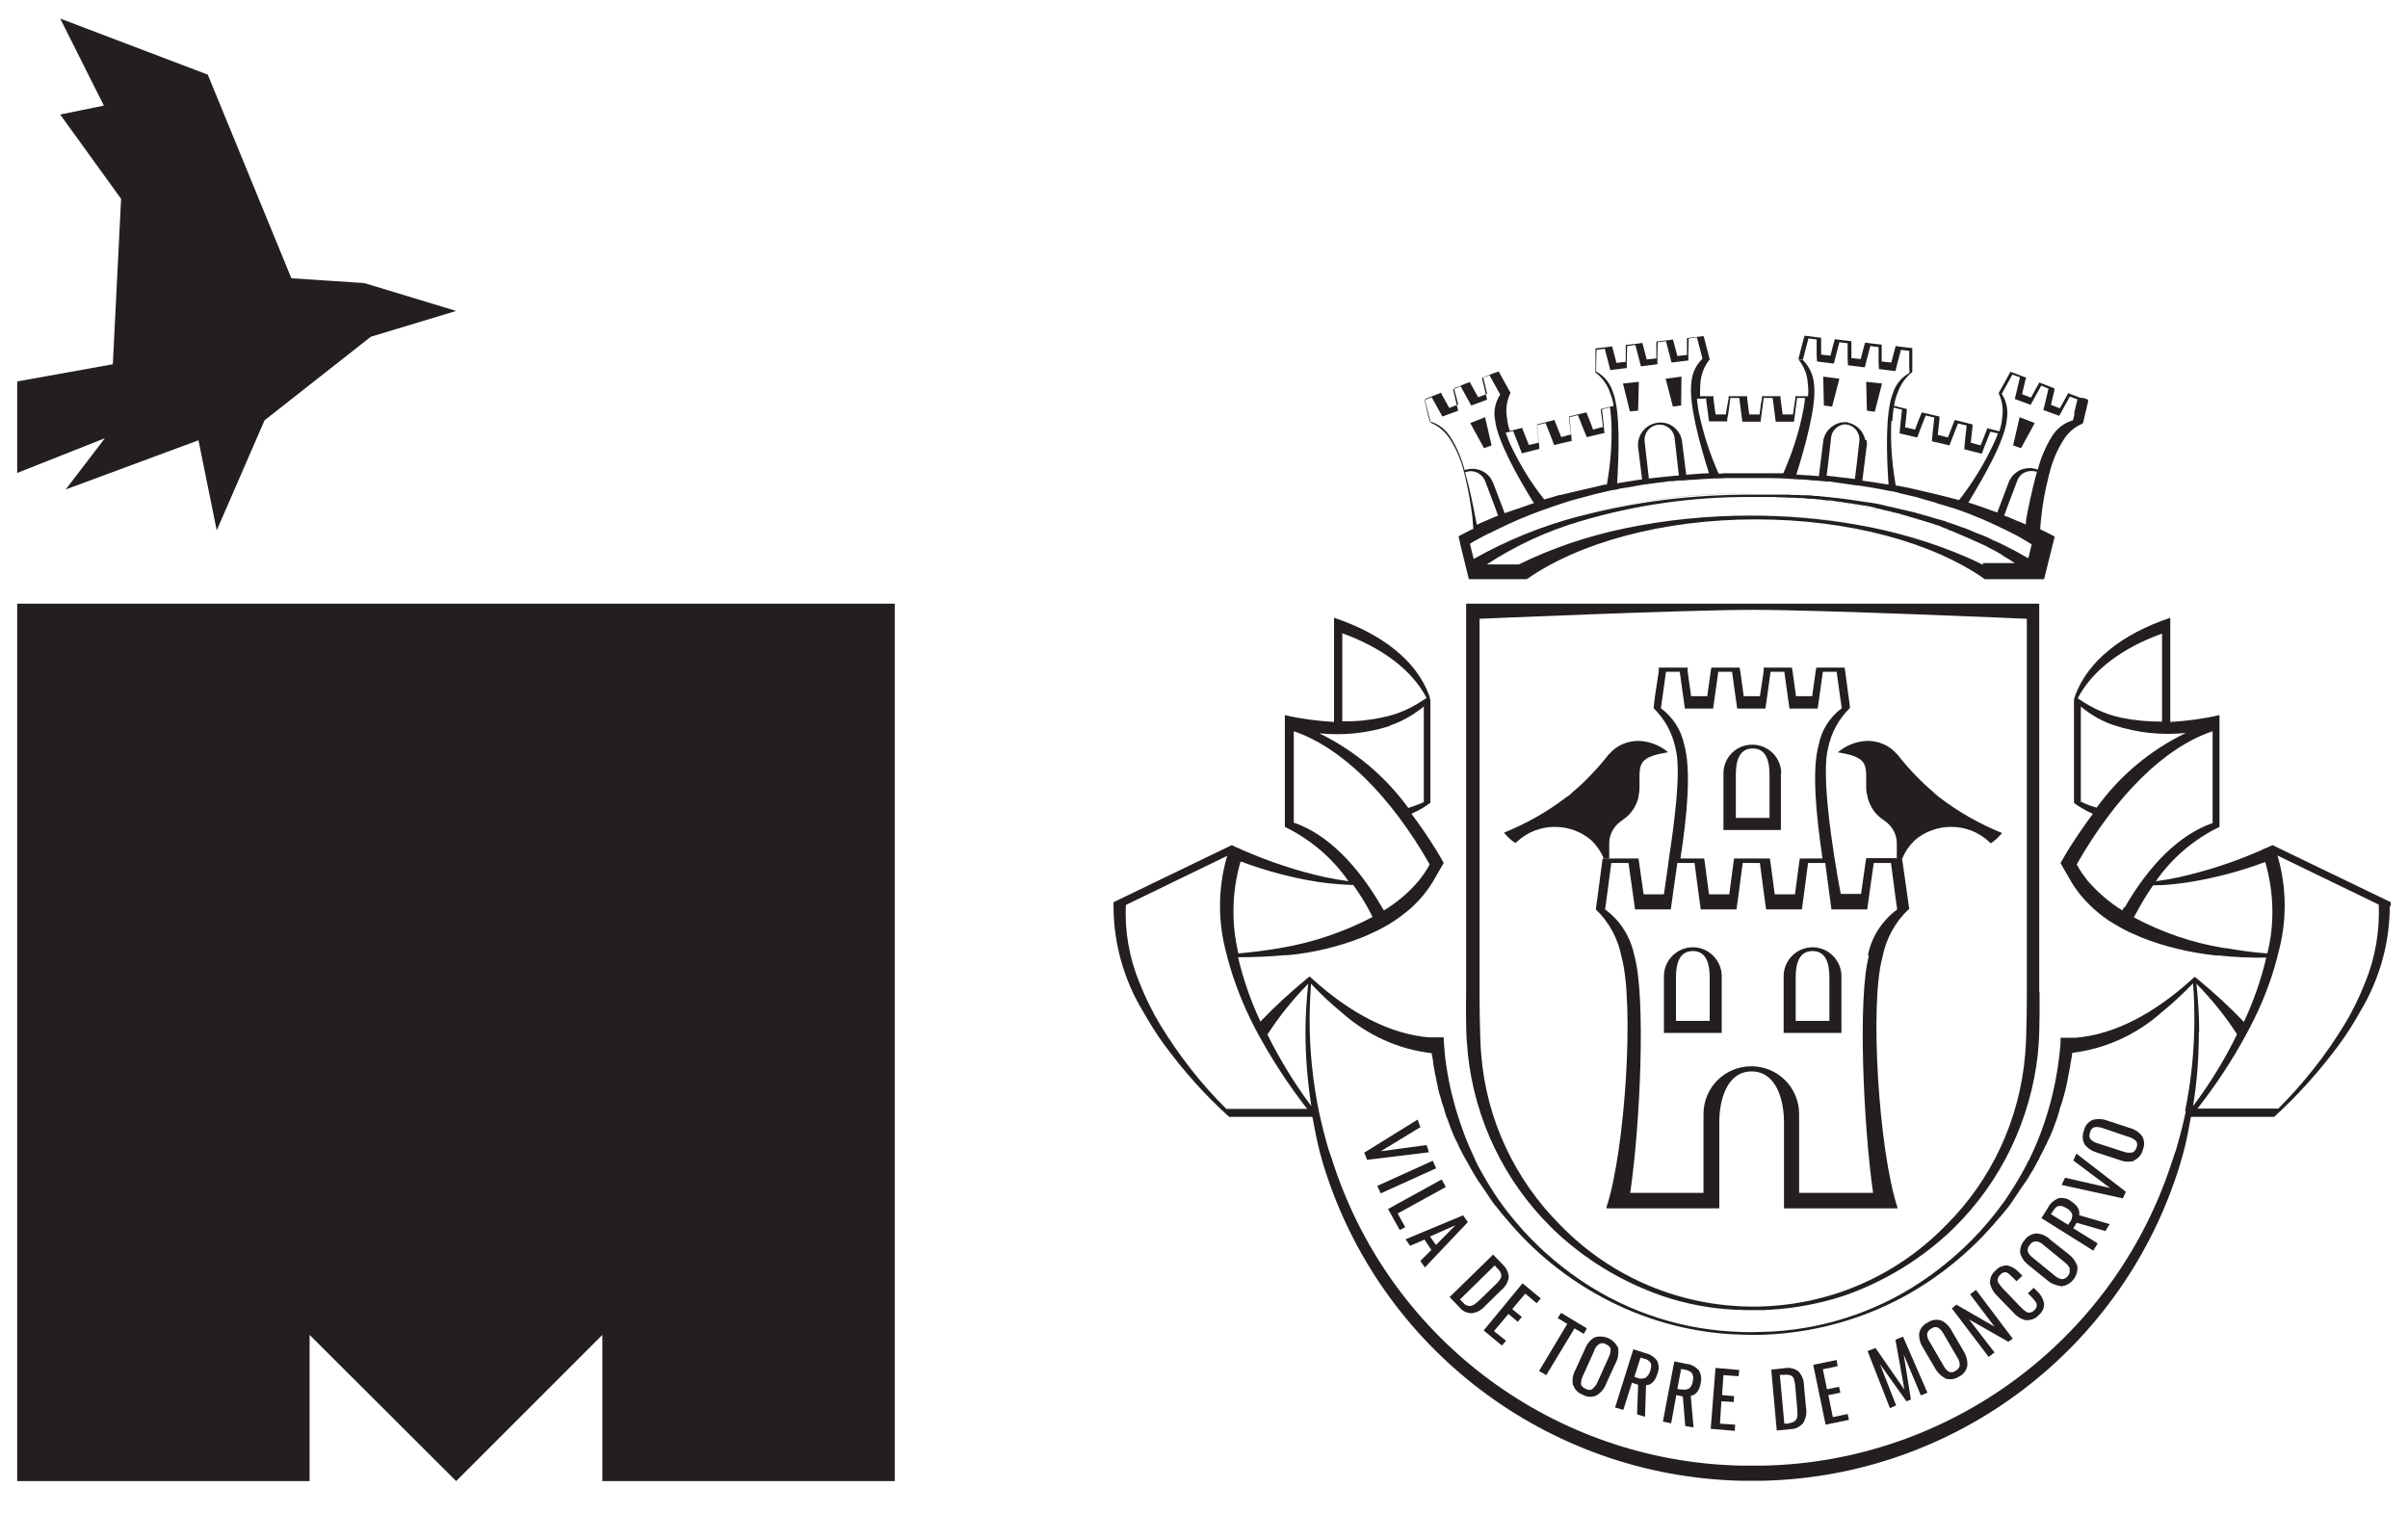 <svg width="70" height="44" viewBox="0 0 70 44" fill="none" xmlns="http://www.w3.org/2000/svg">
<g clip-path="url(#clip0_125_11667)">
<path d="M0.5 17.55V43.06H9V38.81L13.26 43.06L17.51 38.81V43.06H26.01V17.55H0.5Z" fill="#231F20"/>
<path d="M1.75 0.54L6.04 2.17L8.47 8.09L10.59 8.23L13.26 9.04L10.78 9.79L7.69 12.22L6.3 15.42L5.77 12.8L1.91 14.23L3.05 12.74L0.5 13.75V11.09L3.28 10.59L3.52 5.78L1.75 3.33L3.02 3.07L1.75 0.54Z" fill="#231F20"/>
<path d="M41.21 32.55L41.29 32.77L40.14 33.47L41.47 33.29L41.54 33.5L39.74 33.72L39.66 33.51L41.21 32.55Z" fill="#231F20"/>
<path d="M41.65 33.747L40.038 34.477L40.137 34.696L41.749 33.965L41.65 33.747Z" fill="#231F20"/>
<path d="M41.91 34.29L42.03 34.51L40.63 35.28L40.85 35.68L40.69 35.76L40.35 35.15L41.91 34.29Z" fill="#231F20"/>
<path d="M42.53 35.33L42.67 35.53L41.42 36.85L41.29 36.66L41.61 36.34L41.41 36.04L40.99 36.22L40.86 36.03L42.54 35.33H42.53ZM41.74 36.2L42.31 35.62L41.57 35.95L41.74 36.19V36.2Z" fill="#231F20"/>
<path d="M43.4 36.47L43.67 36.75C43.78 36.85 43.85 36.98 43.86 37.13C43.84 37.28 43.76 37.41 43.65 37.5L43.18 37.96C43.08 38.08 42.94 38.16 42.79 38.18C42.64 38.18 42.51 38.12 42.42 38L42.14 37.71L43.41 36.47H43.4ZM42.53 37.87C42.57 37.92 42.63 37.96 42.7 37.97C42.75 37.97 42.81 37.96 42.85 37.93C42.92 37.88 42.99 37.82 43.05 37.76L43.46 37.36C43.52 37.31 43.57 37.25 43.61 37.19C43.64 37.15 43.65 37.1 43.64 37.05C43.62 36.99 43.59 36.93 43.54 36.89L43.45 36.79L42.44 37.78L42.54 37.88L42.53 37.87Z" fill="#231F20"/>
<path d="M44.26 37.31L44.79 37.75L44.67 37.89L44.34 37.61L43.96 38.06L44.24 38.29L44.12 38.43L43.85 38.2L43.43 38.7L43.78 38.98L43.66 39.12L43.13 38.68L44.26 37.31Z" fill="#231F20"/>
<path d="M45.56 38.49L45.28 38.32L45.38 38.17L46.13 38.62L46.04 38.78L45.77 38.62L44.95 39.98L44.74 39.86L45.56 38.49Z" fill="#231F20"/>
<path d="M45.72 40.26C45.7 40.11 45.72 39.96 45.8 39.82L46.08 39.21C46.13 39.07 46.23 38.95 46.36 38.88C46.63 38.8 46.92 38.93 47.04 39.19C47.06 39.34 47.04 39.49 46.97 39.62L46.69 40.23C46.64 40.37 46.54 40.49 46.41 40.57C46.28 40.63 46.13 40.62 46.01 40.55C45.88 40.5 45.77 40.4 45.73 40.26M46.29 40.38C46.35 40.33 46.41 40.26 46.44 40.18L46.76 39.47C46.8 39.4 46.82 39.31 46.82 39.23C46.82 39.17 46.77 39.12 46.68 39.08C46.62 39.04 46.54 39.04 46.48 39.08C46.41 39.13 46.36 39.2 46.34 39.28L46.02 39.99C45.98 40.06 45.96 40.15 45.96 40.23C45.96 40.29 46.01 40.34 46.1 40.38C46.16 40.42 46.24 40.42 46.3 40.38" fill="#231F20"/>
<path d="M47.49 39.23L47.83 39.34C47.97 39.37 48.09 39.45 48.17 39.56C48.23 39.68 48.23 39.82 48.18 39.94C48.11 40.16 48 40.27 47.85 40.27L47.82 41.19L47.59 41.12L47.62 40.26L47.44 40.2L47.19 40.99L46.95 40.92L47.48 39.23H47.49ZM47.59 40.06C47.67 40.09 47.75 40.09 47.83 40.06C47.9 40.01 47.95 39.94 47.97 39.86C47.99 39.81 48 39.75 48 39.69C48 39.65 47.98 39.61 47.95 39.58C47.9 39.54 47.85 39.51 47.79 39.5L47.69 39.47L47.51 40.03L47.6 40.06H47.59Z" fill="#231F20"/>
<path d="M48.66 39.58L49.01 39.65C49.15 39.66 49.28 39.73 49.38 39.83C49.45 39.94 49.47 40.08 49.44 40.21C49.4 40.43 49.3 40.56 49.15 40.58L49.23 41.5L48.99 41.46L48.92 40.6L48.73 40.56L48.58 41.38L48.34 41.33L48.67 39.59L48.66 39.58ZM48.86 40.39C48.94 40.41 49.02 40.41 49.1 40.37C49.16 40.32 49.2 40.24 49.21 40.16C49.22 40.1 49.23 40.04 49.21 39.99C49.21 39.95 49.18 39.91 49.14 39.88C49.09 39.85 49.03 39.83 48.98 39.82L48.87 39.8L48.76 40.38L48.85 40.4L48.86 40.39Z" fill="#231F20"/>
<path d="M49.87 39.77L50.56 39.83L50.54 40.01L50.1 39.98L50.06 40.56L50.41 40.59L50.4 40.76L50.04 40.74L50 41.39L50.44 41.42L50.43 41.6L49.73 41.54L49.87 39.77Z" fill="#231F20"/>
<path d="M51.48 39.82L51.86 39.78C52.01 39.75 52.16 39.78 52.28 39.87C52.38 39.98 52.44 40.12 52.44 40.27L52.5 40.92C52.53 41.07 52.5 41.23 52.42 41.37C52.33 41.48 52.19 41.55 52.05 41.55L51.65 41.59L51.49 39.82H51.48ZM52.01 41.37C52.08 41.37 52.14 41.35 52.19 41.3C52.23 41.26 52.25 41.21 52.25 41.16C52.25 41.07 52.25 40.98 52.24 40.9L52.19 40.33C52.19 40.25 52.17 40.18 52.15 40.1C52.14 40.05 52.1 40.01 52.06 39.99C52 39.97 51.94 39.96 51.87 39.97H51.74L51.87 41.39H52.01V41.37Z" fill="#231F20"/>
<path d="M52.71 39.68L53.39 39.54L53.42 39.72L52.99 39.81L53.11 40.39L53.46 40.32L53.5 40.49L53.15 40.56L53.28 41.2L53.71 41.11L53.75 41.28L53.07 41.42L52.71 39.68Z" fill="#231F20"/>
<path d="M54.29 39.28L54.52 39.19L55.36 40.4L55.1 38.95L55.32 38.86L56.03 40.49L55.84 40.57L55.34 39.38L55.55 40.69L55.42 40.74L54.65 39.66L55.12 40.86L54.94 40.94L54.29 39.28Z" fill="#231F20"/>
<path d="M56.55 40.07C56.41 40 56.31 39.89 56.24 39.76L55.9 39.18C55.82 39.06 55.78 38.91 55.79 38.76C55.82 38.62 55.91 38.51 56.04 38.45C56.15 38.37 56.3 38.35 56.43 38.39C56.56 38.45 56.67 38.56 56.74 38.7L57.08 39.28C57.16 39.41 57.2 39.56 57.19 39.71C57.16 39.85 57.07 39.97 56.95 40.02C56.83 40.1 56.69 40.12 56.55 40.08M56.97 39.69C56.97 39.61 56.94 39.52 56.89 39.45L56.5 38.78C56.46 38.71 56.41 38.64 56.34 38.6C56.27 38.57 56.2 38.58 56.14 38.63C56.07 38.66 56.03 38.72 56.02 38.79C56.02 38.87 56.05 38.95 56.1 39.02L56.49 39.69C56.53 39.77 56.58 39.83 56.65 39.88C56.72 39.91 56.8 39.9 56.85 39.85C56.92 39.82 56.96 39.76 56.97 39.69Z" fill="#231F20"/>
<path d="M56.74 38.04L56.87 37.93L57.98 38.57L57.27 37.63L57.44 37.5L58.51 38.92L58.38 39.01L57.24 38.36L57.98 39.32L57.81 39.45L56.74 38.04Z" fill="#231F20"/>
<path d="M58.9 38.39C58.75 38.35 58.62 38.27 58.52 38.15L58.08 37.7C57.97 37.6 57.88 37.46 57.85 37.31C57.84 37.17 57.9 37.03 58.01 36.94C58.09 36.84 58.22 36.79 58.35 36.79C58.48 36.82 58.6 36.89 58.69 36.99L58.79 37.09L58.62 37.25L58.53 37.16C58.53 37.16 58.44 37.07 58.39 37.03C58.36 37 58.32 36.99 58.28 36.99C58.23 36.99 58.18 37.02 58.15 37.06C58.11 37.09 58.08 37.14 58.07 37.19C58.07 37.24 58.07 37.28 58.11 37.32C58.15 37.38 58.19 37.43 58.24 37.48L58.73 37.99C58.78 38.04 58.83 38.09 58.89 38.13C58.93 38.16 58.97 38.17 59.02 38.16C59.07 38.15 59.11 38.12 59.14 38.09C59.18 38.06 59.2 38.01 59.21 37.96C59.21 37.92 59.2 37.87 59.17 37.84C59.13 37.79 59.09 37.74 59.04 37.69L58.95 37.6L59.12 37.44L59.21 37.53C59.32 37.63 59.39 37.75 59.42 37.89C59.43 38.02 59.37 38.15 59.27 38.23C59.18 38.34 59.04 38.39 58.89 38.38" fill="#231F20"/>
<path d="M59.9 37.39C59.75 37.37 59.61 37.31 59.5 37.21L58.98 36.79C58.86 36.7 58.77 36.58 58.73 36.44C58.71 36.3 58.76 36.16 58.85 36.06C58.93 35.94 59.06 35.87 59.2 35.86C59.35 35.87 59.49 35.93 59.6 36.04L60.13 36.46C60.25 36.55 60.34 36.67 60.39 36.82C60.41 37.11 60.21 37.36 59.92 37.4M60.17 36.88C60.13 36.8 60.08 36.74 60.01 36.69L59.41 36.2C59.35 36.14 59.27 36.1 59.19 36.09C59.12 36.09 59.05 36.12 59.01 36.19C58.96 36.24 58.93 36.31 58.95 36.39C58.98 36.47 59.04 36.53 59.11 36.58L59.71 37.07C59.77 37.13 59.85 37.17 59.93 37.19C60 37.19 60.07 37.16 60.11 37.1C60.16 37.05 60.18 36.97 60.16 36.9" fill="#231F20"/>
<path d="M59.34 35.42L59.53 35.12C59.59 34.99 59.7 34.9 59.83 34.84C59.96 34.81 60.1 34.84 60.2 34.92C60.39 35.04 60.47 35.18 60.44 35.33L61.33 35.59L61.2 35.79L60.37 35.55L60.27 35.71L60.98 36.15L60.85 36.36L59.35 35.42H59.34ZM60.17 35.54C60.22 35.48 60.24 35.39 60.24 35.31C60.21 35.23 60.16 35.17 60.08 35.13C60.03 35.1 59.98 35.07 59.92 35.06C59.88 35.06 59.83 35.06 59.8 35.08C59.75 35.11 59.71 35.16 59.68 35.21L59.62 35.3L60.12 35.61L60.17 35.53V35.54Z" fill="#231F20"/>
<path d="M59.93 34.45L60.03 34.24L61.34 34.54L60.27 33.74L60.36 33.54L61.8 34.65L61.71 34.84L59.93 34.45Z" fill="#231F20"/>
<path d="M62.04 33.75C61.89 33.79 61.74 33.78 61.6 33.72L60.96 33.51C60.82 33.47 60.69 33.39 60.6 33.27C60.53 33.15 60.53 33 60.58 32.87C60.61 32.73 60.7 32.62 60.83 32.56C60.97 32.52 61.13 32.53 61.26 32.58L61.9 32.79C62.05 32.83 62.18 32.91 62.27 33.03C62.34 33.15 62.35 33.3 62.29 33.43C62.26 33.57 62.16 33.68 62.03 33.74M62.09 33.17C62.03 33.11 61.95 33.07 61.87 33.05L61.13 32.8C61.05 32.77 60.97 32.76 60.89 32.77C60.82 32.79 60.77 32.85 60.76 32.92C60.73 32.99 60.73 33.06 60.77 33.12C60.83 33.18 60.9 33.22 60.98 33.24L61.72 33.48C61.8 33.51 61.88 33.52 61.97 33.51C62.03 33.5 62.08 33.45 62.11 33.36C62.14 33.29 62.13 33.22 62.09 33.16" fill="#231F20"/>
<path d="M51.78 22.49C51.78 22.03 51.41 21.65 50.94 21.65C50.47 21.65 50.1 22.02 50.1 22.49V24.13H51.77V22.49H51.78ZM51.43 23.78H50.46V22.53C50.46 22.16 50.54 21.76 50.95 21.76C51.36 21.76 51.44 22.16 51.44 22.53V23.78H51.43Z" fill="#231F20"/>
<path d="M55.5 26.43L55.47 26.21L55.44 25.99L55.31 25.08L55.29 24.95H54.25L54.23 25.08L54.1 25.99H53.51C53.51 25.99 52.88 22.77 53.14 21.76C53.23 21.31 53.45 20.9 53.78 20.58L53.76 20.41L53.74 20.27L53.64 19.52L53.62 19.41H52.8L52.78 19.52L52.68 20.24H52.21L52.11 19.52L52.09 19.41H51.27V19.52L51.16 20.24H50.69L50.59 19.52L50.57 19.41H49.75L49.73 19.52L49.63 20.24H49.16L49.06 19.52V19.41H48.22V19.52L48.11 20.24L48.09 20.41L48.07 20.59C48.4 20.91 48.62 21.32 48.71 21.77C48.88 22.43 48.66 24.03 48.5 25.06V25.09L48.37 26H47.78L47.65 25.09L47.63 24.96H46.59L46.57 25.09L46.45 26L46.39 26.44C46.78 26.81 47.04 27.3 47.14 27.83C47.51 29.17 47.25 33.42 46.7 35.1C46.7 35.1 46.7 35.12 46.7 35.13H49.85H49.98V32.62C49.98 32 50.19 31.15 50.92 31.15C51.65 31.15 51.86 32.01 51.86 32.62V35.13H52.01H54.7H55.16V35.11C54.61 33.43 54.35 29.18 54.72 27.84C54.82 27.31 55.08 26.82 55.47 26.45M48.28 20.6L48.33 20.25L48.43 19.53H48.83L48.93 20.25L48.98 20.6H49.8L49.85 20.25L49.95 19.53H50.35L50.45 20.25L50.5 20.6H51.32L51.37 20.25L51.47 19.53H51.87L51.97 20.25L52.02 20.6H52.84L52.89 20.25L52.99 19.53H53.39L53.49 20.25L53.54 20.59C53.19 20.85 52.95 21.23 52.87 21.65C52.66 22.39 52.8 23.74 52.98 24.96H52.32L52.3 25.09L52.18 26H51.59L51.47 25.09L51.45 24.96H50.41L50.39 25.09L50.27 26H49.68L49.56 25.09L49.54 24.96H48.85C49.04 23.74 49.17 22.39 48.96 21.65C48.87 21.22 48.63 20.85 48.28 20.59M54.33 27.78C54 28.98 54.17 32.73 54.45 34.68H52.3V32.39C52.3 31.62 51.68 31 50.91 31C50.14 31 49.52 31.62 49.52 32.39V34.68H47.39C47.68 32.72 47.85 28.98 47.51 27.78C47.4 27.24 47.1 26.76 46.66 26.44L46.72 26L46.84 25.09H47.34L47.47 26L47.53 26.44H48.28H48.57L48.63 26L48.76 25.09H49.26L49.38 26L49.44 26.44H50.48L50.54 26L50.66 25.09H51.16L51.28 26L51.34 26.44H52.38L52.44 26L52.56 25.09H53.06L53.18 26L53.24 26.44H54.28L54.34 26L54.47 25.09H54.97L55.09 26L55.15 26.44C54.71 26.77 54.4 27.24 54.3 27.78" fill="#231F20"/>
<path d="M48.48 21.86C48.24 21.66 47.94 21.55 47.63 21.54C47.36 21.54 47.1 21.63 46.89 21.81C46.84 21.86 46.79 21.91 46.74 21.96C46.74 21.96 46.73 21.98 46.72 21.99C46.53 22.23 46.32 22.46 46.1 22.68C45.99 22.79 45.87 22.9 45.75 23C45.68 23.07 45.61 23.13 45.53 23.18C44.98 23.6 44.38 23.94 43.74 24.2H43.73V24.22C43.82 24.33 43.93 24.43 44.05 24.51C44.07 24.49 44.08 24.48 44.1 24.47C44.4 24.19 44.79 24.04 45.2 24.04C45.59 24.04 45.98 24.18 46.27 24.44C46.42 24.59 46.54 24.76 46.62 24.96H46.78V24.52C46.78 24.27 46.9 24.04 47.1 23.89C47.1 23.89 47.24 23.79 47.25 23.78C47.44 23.63 47.57 23.42 47.63 23.18V23.15C47.65 23.07 47.66 22.98 47.66 22.89C47.66 22.84 47.66 22.79 47.66 22.75C47.66 22.73 47.66 22.71 47.66 22.69C47.66 22.69 47.66 22.68 47.66 22.67C47.66 22.65 47.66 22.63 47.66 22.62V22.55C47.66 22.55 47.66 22.51 47.66 22.5C47.68 22.15 47.76 21.99 48.49 21.87L48.48 21.86Z" fill="#231F20"/>
<path d="M53.44 21.86C53.68 21.66 53.98 21.55 54.29 21.54C54.56 21.54 54.82 21.63 55.03 21.81C55.08 21.86 55.13 21.91 55.18 21.96C55.18 21.96 55.19 21.98 55.2 21.99C55.39 22.23 55.6 22.46 55.82 22.68C55.93 22.79 56.05 22.9 56.17 23C56.24 23.07 56.31 23.13 56.39 23.19C56.94 23.61 57.54 23.95 58.18 24.21H58.19V24.23C58.1 24.34 57.99 24.44 57.87 24.52C57.85 24.5 57.84 24.49 57.82 24.47C57.52 24.19 57.13 24.04 56.72 24.04C56.33 24.04 55.94 24.18 55.65 24.44C55.5 24.59 55.38 24.76 55.3 24.96H55.14V24.52C55.14 24.27 55.02 24.04 54.82 23.89C54.82 23.89 54.68 23.79 54.67 23.78C54.48 23.63 54.35 23.42 54.29 23.18V23.15C54.26 23.07 54.25 22.98 54.25 22.89C54.25 22.84 54.25 22.79 54.25 22.75C54.25 22.73 54.25 22.71 54.25 22.69C54.25 22.69 54.25 22.68 54.25 22.67C54.25 22.65 54.25 22.63 54.25 22.62V22.55C54.25 22.55 54.25 22.51 54.25 22.5C54.23 22.15 54.15 21.99 53.42 21.87L53.44 21.86Z" fill="#231F20"/>
<path d="M50.05 28.38C50.05 27.92 49.67 27.54 49.21 27.54C48.75 27.54 48.37 27.92 48.37 28.38V30.03H50.05V28.38ZM49.7 29.68H48.72V28.42C48.72 28.05 48.8 27.65 49.21 27.65C49.62 27.65 49.7 28.05 49.7 28.42V29.68Z" fill="#231F20"/>
<path d="M53.53 28.38C53.53 27.92 53.15 27.54 52.69 27.54C52.23 27.54 51.85 27.92 51.85 28.38V30.03H53.53V28.38ZM53.18 29.68H52.2V28.42C52.2 28.05 52.28 27.65 52.69 27.65C53.1 27.65 53.18 28.05 53.18 28.42V29.68Z" fill="#231F20"/>
<path d="M42.29 15.59L42.34 15.81L42.29 15.59Z" fill="#231F20"/>
<path d="M42.39 16.02L42.34 15.81L42.39 16.02Z" fill="#231F20"/>
<path d="M59.28 28.85V17.55H42.62V28.85C42.62 28.85 42.6 29.98 42.65 30.39C42.65 30.39 42.67 30.6 42.67 30.64C42.87 32.55 43.73 34.34 45.1 35.69L45.16 35.75C46.06 36.61 47.13 37.26 48.3 37.67C49 37.91 49.74 38.05 50.48 38.08H50.5C50.57 38.08 50.64 38.08 50.72 38.09C50.79 38.09 50.86 38.09 50.94 38.09H50.97C51.04 38.09 51.11 38.09 51.19 38.09C51.26 38.09 51.33 38.09 51.41 38.08H51.43C52.17 38.04 52.91 37.9 53.61 37.67C54.78 37.26 55.85 36.61 56.75 35.75L56.81 35.69C58.18 34.34 59.03 32.55 59.24 30.64C59.24 30.6 59.26 30.39 59.26 30.39C59.3 29.98 59.29 28.85 59.29 28.85M58.87 30.67C58.71 32.54 57.9 34.3 56.57 35.62C53.56 38.72 48.6 38.78 45.51 35.77C45.46 35.72 45.41 35.67 45.36 35.62C44.03 34.29 43.21 32.54 43.06 30.67C43.01 30.14 43.01 28.92 43.01 28.85V17.99C43.01 17.99 48.98 17.73 50.97 17.73C52.96 17.73 58.92 17.99 58.92 17.99V27.62V28.85C58.92 28.92 58.92 30.14 58.87 30.67Z" fill="#231F20"/>
<path d="M45.78 37.09C45.78 37.09 45.74 37.06 45.71 37.04C45.73 37.06 45.75 37.07 45.78 37.09Z" fill="#231F20"/>
<path d="M69.5 26.34C69.5 26.34 69.5 26.31 69.5 26.29C69.5 26.27 69.5 26.24 69.5 26.23L66.06 24.57C66 24.6 65.95 24.62 65.89 24.65C65.89 24.65 65.87 24.65 65.86 24.66C65.81 24.68 65.76 24.7 65.71 24.73C64.95 25.06 64.16 25.32 63.36 25.5C63.13 25.55 62.9 25.59 62.67 25.62C63.14 24.94 63.78 24.4 64.52 24.04V20.79C64.05 20.9 63.57 20.96 63.09 20.99V17.96C61.69 18.43 60.7 19.21 60.32 20.23C60.32 20.24 60.32 20.26 60.31 20.27C60.31 20.29 60.29 20.32 60.29 20.34V23.34C60.36 23.4 60.44 23.45 60.51 23.49C60.61 23.55 60.72 23.61 60.84 23.66C60.6 23.98 60.37 24.32 60.14 24.68C60.06 24.81 59.98 24.95 59.9 25.09C59.9 25.09 59.91 25.12 59.92 25.13C59.96 25.2 60.04 25.34 60.15 25.53C60.32 25.84 60.54 26.12 60.81 26.37C60.81 26.37 60.83 26.39 60.85 26.41C61.05 26.59 61.26 26.75 61.49 26.88C61.6 26.94 61.71 27.01 61.82 27.06C61.9 27.1 61.98 27.14 62.06 27.17C62.12 27.2 62.18 27.22 62.24 27.25C62.94 27.53 63.68 27.7 64.43 27.78C64.46 27.78 64.49 27.78 64.51 27.78C64.97 27.83 65.42 27.85 65.88 27.84C65.73 28.48 65.51 29.11 65.23 29.71C64.81 29.27 64.36 28.86 63.89 28.47C63.86 28.45 63.83 28.42 63.8 28.4C63.77 28.42 63.75 28.45 63.72 28.47C62.62 29.47 61.46 30.08 60.34 30.17C60.32 30.17 60.3 30.17 60.28 30.17C60.22 30.17 60.16 30.17 60.1 30.17C60.09 30.17 60.08 30.17 60.06 30.17C60.01 30.17 59.95 30.17 59.9 30.17V30.28C59.9 30.4 59.88 30.51 59.87 30.63V30.65C59.75 31.71 59.46 32.75 58.99 33.71C58.99 33.72 58.99 33.73 58.97 33.74C58.95 33.79 58.92 33.83 58.9 33.88C58.76 34.15 58.6 34.42 58.43 34.68C58.36 34.79 58.26 34.94 58.18 35.04C58.11 35.14 58.03 35.24 57.95 35.34C57.45 35.97 56.86 36.53 56.21 37.01C56.2 37.02 56.18 37.03 56.17 37.04C56.15 37.06 56.13 37.07 56.1 37.09C54.77 38.05 53.19 38.61 51.55 38.71C51.25 38.72 51.09 38.73 50.94 38.73H50.92C50.77 38.73 50.62 38.73 50.31 38.71C48.67 38.61 47.1 38.05 45.76 37.09C45.74 37.07 45.72 37.06 45.69 37.04C45.68 37.04 45.66 37.02 45.65 37.01C45 36.53 44.41 35.97 43.91 35.34C43.83 35.24 43.75 35.14 43.68 35.04C43.6 34.94 43.5 34.79 43.43 34.68C43.26 34.42 43.11 34.16 42.96 33.88C42.94 33.83 42.91 33.79 42.89 33.74C42.89 33.74 42.89 33.72 42.88 33.71C42.42 32.75 42.12 31.71 42 30.65V30.62C41.99 30.51 41.98 30.39 41.97 30.27V30.17V30.16C41.92 30.16 41.86 30.16 41.81 30.16C41.8 30.16 41.78 30.16 41.77 30.16C41.71 30.16 41.65 30.16 41.59 30.16C41.57 30.16 41.55 30.16 41.53 30.16C40.41 30.06 39.25 29.46 38.15 28.46C38.12 28.44 38.1 28.41 38.07 28.39C38.04 28.41 38.01 28.44 37.98 28.46C37.51 28.85 37.06 29.26 36.64 29.7C36.36 29.1 36.14 28.47 35.99 27.83C36.45 27.83 36.91 27.81 37.36 27.77C37.39 27.77 37.42 27.77 37.44 27.77C38.19 27.7 38.93 27.52 39.63 27.24C39.69 27.22 39.75 27.19 39.81 27.16C39.89 27.12 39.97 27.09 40.05 27.05C40.16 26.99 40.28 26.93 40.38 26.87C40.61 26.73 40.82 26.57 41.02 26.4C41.03 26.39 41.05 26.38 41.06 26.36C41.32 26.12 41.54 25.84 41.72 25.52C41.83 25.33 41.91 25.18 41.95 25.12C41.95 25.11 41.96 25.1 41.97 25.09C41.89 24.95 41.81 24.81 41.73 24.68C41.51 24.33 41.28 23.99 41.03 23.66C41.14 23.61 41.25 23.55 41.36 23.49C41.44 23.44 41.51 23.39 41.58 23.34V20.34C41.58 20.34 41.56 20.29 41.56 20.27C41.56 20.26 41.56 20.24 41.55 20.23C41.18 19.21 40.18 18.43 38.78 17.96V20.99C38.3 20.96 37.82 20.9 37.35 20.79V24.04C38.09 24.4 38.73 24.94 39.2 25.62C38.98 25.59 38.75 25.55 38.51 25.5C37.7 25.32 36.92 25.06 36.16 24.73C36.11 24.71 36.06 24.69 36.01 24.66C36.01 24.66 35.99 24.66 35.98 24.65C35.92 24.63 35.87 24.6 35.81 24.57L32.37 26.23C32.37 26.23 32.37 26.26 32.37 26.29C32.37 26.29 32.37 26.33 32.37 26.34C32.37 27.42 32.67 28.49 33.23 29.41C33.42 29.74 33.62 30.07 33.85 30.38C34.41 31.14 35.03 31.84 35.73 32.47H38.15C38.21 32.8 38.29 33.19 38.37 33.51C38.4 33.62 38.43 33.73 38.46 33.83C40.09 39.2 44.98 42.91 50.59 43.05C50.65 43.05 50.7 43.05 50.76 43.05C50.81 43.05 50.86 43.05 50.91 43.05H50.93C50.93 43.05 51.03 43.05 51.08 43.05C51.14 43.05 51.19 43.05 51.25 43.05C56.86 42.92 61.75 39.2 63.38 33.83C63.41 33.72 63.44 33.62 63.47 33.51C63.56 33.19 63.63 32.8 63.69 32.47H66.11C66.8 31.84 67.43 31.14 67.99 30.38C68.22 30.07 68.42 29.75 68.61 29.41C69.17 28.48 69.47 27.42 69.47 26.34M60.44 20.33C60.44 20.33 60.41 20.31 60.4 20.3C60.83 19.48 61.69 18.84 62.85 18.42V20.98C62.46 20.98 62.07 20.95 61.69 20.87C61.66 20.87 61.63 20.86 61.6 20.85C61.2 20.76 60.83 20.59 60.49 20.36C60.47 20.35 60.46 20.34 60.44 20.33ZM60.49 23.32V20.54C60.75 20.76 61.05 20.94 61.38 21.06C61.41 21.07 61.44 21.08 61.47 21.09C62.14 21.31 62.84 21.38 63.54 21.31C62.51 21.81 61.62 22.55 60.95 23.48C60.79 23.44 60.64 23.38 60.5 23.31M60.3 25.31C60.3 25.31 60.34 25.33 60.37 25.34C60.35 25.34 60.33 25.32 60.3 25.31ZM61.73 26.38V26.4C61.73 26.4 61.71 26.45 61.7 26.47C61.32 26.24 60.98 25.94 60.69 25.61C60.64 25.54 60.59 25.47 60.54 25.41C60.48 25.32 60.42 25.23 60.37 25.13C61.51 23.13 62.93 21.72 64.32 21.26V23.93C63.36 24.26 62.48 25.14 61.76 26.39M64.7 27.57C64.7 27.57 64.66 27.57 64.64 27.56C63.73 27.41 62.85 27.11 62.03 26.67C62.04 26.65 62.05 26.62 62.07 26.6C62.23 26.3 62.4 26.01 62.59 25.74C62.94 25.74 63.28 25.7 63.62 25.65C64.38 25.53 65.13 25.33 65.85 25.06C66.1 25.93 66.13 26.85 65.91 27.72C65.49 27.69 65.08 27.63 64.68 27.56M41.58 25.31C41.58 25.31 41.54 25.33 41.51 25.34C41.53 25.34 41.55 25.32 41.58 25.31ZM39.02 18.41C40.17 18.83 41.04 19.47 41.47 20.29C41.46 20.3 41.44 20.31 41.43 20.32C41.41 20.33 41.4 20.34 41.38 20.35C41.04 20.58 40.67 20.75 40.27 20.84C40.24 20.84 40.21 20.85 40.18 20.86C39.8 20.94 39.41 20.98 39.02 20.97V18.41ZM40.41 21.09C40.41 21.09 40.47 21.07 40.5 21.06C40.82 20.94 41.12 20.76 41.39 20.54V23.32C41.24 23.39 41.09 23.44 40.94 23.49C40.27 22.57 39.38 21.82 38.35 21.32C39.05 21.39 39.75 21.32 40.42 21.1M37.61 23.93V21.26C39 21.73 40.42 23.13 41.56 25.13C41.51 25.23 41.45 25.32 41.39 25.41C41.34 25.48 41.29 25.54 41.24 25.61C40.95 25.95 40.61 26.24 40.23 26.47C40.22 26.45 40.21 26.43 40.19 26.41C40.19 26.41 40.19 26.39 40.18 26.39C39.46 25.14 38.58 24.25 37.62 23.92M36.08 25.05C36.8 25.32 37.55 25.52 38.31 25.64C38.65 25.69 39 25.72 39.34 25.73C39.53 26 39.71 26.28 39.86 26.58C39.86 26.58 39.89 26.64 39.9 26.66C39.08 27.09 38.2 27.39 37.29 27.55C37.27 27.55 37.25 27.55 37.23 27.56C36.84 27.63 36.43 27.68 36 27.72C35.79 26.84 35.81 25.92 36.06 25.06M35.65 32.24C34.91 31.51 34.27 30.68 33.73 29.8C33.49 29.4 33.29 28.99 33.12 28.56C32.83 27.85 32.69 27.08 32.73 26.31L35.68 24.88C35.68 24.88 35.67 24.91 35.66 24.93C35.4 25.85 35.4 26.83 35.66 27.75C35.66 27.75 35.67 27.81 35.68 27.84C35.87 28.55 36.14 29.23 36.47 29.87C36.5 29.93 36.53 29.98 36.56 30.04C36.98 30.81 37.46 31.55 38 32.24H35.64H35.65ZM36.85 30.07C37.19 29.54 37.59 29.05 38.03 28.6C37.98 29.07 37.95 29.54 37.95 30.01C37.95 30.73 38.01 31.45 38.12 32.16C37.63 31.5 37.2 30.8 36.84 30.07M63.54 32.31C63.46 32.7 63.36 33.08 63.25 33.45C63.25 33.47 63.24 33.48 63.23 33.5C63.21 33.56 63.19 33.62 63.17 33.68C63.17 33.7 63.15 33.72 63.15 33.74C63.13 33.8 63.11 33.86 63.09 33.92C61.38 39.01 56.66 42.48 51.3 42.61C51.15 42.61 51.05 42.61 50.95 42.61H50.93C50.83 42.61 50.73 42.61 50.58 42.61C45.21 42.48 40.5 39.01 38.79 33.92C38.77 33.86 38.75 33.8 38.73 33.74C38.73 33.72 38.72 33.7 38.71 33.68C38.69 33.62 38.67 33.56 38.65 33.5C38.65 33.48 38.64 33.47 38.63 33.45C38.52 33.08 38.42 32.69 38.34 32.31C38.16 31.43 38.07 30.54 38.07 29.64C38.07 29.29 38.09 28.94 38.11 28.6C38.39 28.9 38.7 29.19 39.02 29.45C39.74 30.09 40.65 30.51 41.62 30.62C41.63 30.72 41.65 30.77 41.66 30.87C41.66 30.92 41.67 30.96 41.68 31.01C41.7 31.13 41.72 31.25 41.75 31.37C41.75 31.41 41.77 31.45 41.77 31.48C41.78 31.53 41.79 31.57 41.8 31.62C41.8 31.66 41.82 31.7 41.83 31.74C41.83 31.78 41.85 31.81 41.86 31.85C41.88 31.91 41.89 31.97 41.91 32.03C41.92 32.07 41.93 32.11 41.95 32.15C41.96 32.19 41.98 32.23 41.99 32.27C41.99 32.27 41.99 32.28 41.99 32.29C42 32.33 42.02 32.37 42.03 32.41C42.03 32.41 42.03 32.41 42.03 32.42C42.04 32.45 42.05 32.49 42.07 32.52C42.09 32.57 42.11 32.63 42.13 32.68C42.14 32.72 42.16 32.75 42.17 32.79C42.17 32.8 42.17 32.81 42.18 32.82C42.2 32.86 42.21 32.9 42.23 32.94C42.24 32.97 42.26 33.01 42.27 33.04L42.3 33.1C42.3 33.1 42.33 33.17 42.35 33.2C42.37 33.24 42.39 33.27 42.4 33.31C42.4 33.32 42.41 33.34 42.42 33.35C42.43 33.38 42.45 33.41 42.46 33.43C42.48 33.47 42.5 33.51 42.52 33.55C42.54 33.58 42.55 33.61 42.57 33.64C42.6 33.69 42.63 33.75 42.66 33.8C42.68 33.84 42.7 33.87 42.72 33.91C42.75 33.96 42.78 34.01 42.81 34.07C42.84 34.11 42.86 34.16 42.89 34.2C42.92 34.24 42.94 34.29 42.97 34.33C43 34.37 43.03 34.42 43.06 34.46C43.09 34.5 43.12 34.55 43.15 34.59C43.18 34.63 43.2 34.67 43.23 34.71C43.27 34.77 43.31 34.83 43.35 34.89C43.4 34.97 43.46 35.04 43.52 35.11C43.58 35.19 43.65 35.28 43.72 35.36C43.75 35.39 43.77 35.42 43.8 35.45C44.57 36.38 45.52 37.15 46.58 37.72C47.73 38.34 49.01 38.71 50.32 38.79C50.62 38.8 50.77 38.81 50.93 38.81H50.95C51.1 38.81 51.26 38.81 51.56 38.79C52.87 38.7 54.14 38.34 55.3 37.72C56.36 37.15 57.31 36.37 58.08 35.45C58.11 35.42 58.13 35.39 58.16 35.36C58.22 35.28 58.3 35.19 58.36 35.12C58.42 35.04 58.48 34.96 58.53 34.88C58.57 34.82 58.61 34.76 58.65 34.7C58.68 34.66 58.7 34.62 58.73 34.58C58.76 34.53 58.79 34.49 58.82 34.45C58.85 34.41 58.88 34.36 58.91 34.32C58.94 34.28 58.97 34.23 58.99 34.19C59.02 34.15 59.04 34.1 59.07 34.06C59.1 34.01 59.13 33.96 59.16 33.9C59.18 33.86 59.2 33.83 59.22 33.79C59.25 33.74 59.28 33.69 59.3 33.63C59.32 33.6 59.33 33.57 59.35 33.54C59.37 33.5 59.39 33.46 59.41 33.42C59.42 33.39 59.44 33.36 59.45 33.34C59.45 33.33 59.46 33.31 59.47 33.3C59.49 33.26 59.51 33.23 59.52 33.19C59.54 33.16 59.55 33.12 59.57 33.09C59.57 33.07 59.59 33.05 59.6 33.03C59.61 33 59.63 32.96 59.64 32.93C59.66 32.89 59.67 32.85 59.69 32.81C59.69 32.8 59.69 32.79 59.7 32.78C59.71 32.74 59.73 32.71 59.74 32.67C59.76 32.62 59.78 32.56 59.8 32.51C59.81 32.48 59.82 32.44 59.83 32.41C59.84 32.36 59.86 32.32 59.87 32.28C59.87 32.28 59.87 32.27 59.87 32.26C59.88 32.22 59.9 32.18 59.91 32.14L59.95 32.02C59.97 31.96 59.98 31.9 60 31.84C60.01 31.8 60.02 31.77 60.03 31.73C60.04 31.69 60.05 31.65 60.06 31.61C60.07 31.56 60.08 31.52 60.09 31.47C60.09 31.43 60.11 31.4 60.11 31.36C60.13 31.24 60.16 31.12 60.18 31C60.18 30.95 60.19 30.91 60.2 30.86C60.22 30.76 60.23 30.71 60.24 30.61C61.21 30.49 62.11 30.08 62.84 29.43C63.16 29.17 63.46 28.89 63.75 28.59C63.78 28.93 63.79 29.28 63.79 29.63C63.79 30.53 63.7 31.42 63.52 32.3M63.93 30.01C63.93 29.54 63.9 29.07 63.85 28.6C64.29 29.05 64.69 29.54 65.03 30.07C64.67 30.81 64.24 31.51 63.75 32.16C63.87 31.45 63.92 30.73 63.92 30.01M68.76 28.55C68.59 28.98 68.39 29.4 68.15 29.79C67.61 30.68 66.96 31.5 66.23 32.23H63.88C64.42 31.54 64.91 30.8 65.32 30.03C65.35 29.97 65.38 29.92 65.41 29.86C65.75 29.21 66.02 28.53 66.2 27.83C66.2 27.8 66.22 27.77 66.22 27.74C66.48 26.82 66.48 25.84 66.22 24.92C66.22 24.9 66.21 24.89 66.2 24.87L69.15 26.3C69.18 27.07 69.05 27.84 68.76 28.55Z" fill="#231F20"/>
<path d="M54.26 12.79C54.27 12.86 54.28 12.93 54.26 13L54.13 14.04L53.99 14.02H53.92V13.94L53.98 13.45L54.05 12.83C54.08 12.59 53.91 12.37 53.67 12.34V12.28C53.94 12.31 54.17 12.52 54.22 12.79" fill="#231F20"/>
<path d="M53.95 13.94V14.01L53.07 13.9L52.9 13.88H52.87L53 12.84C53 12.79 53.02 12.73 53.04 12.68C53.15 12.41 53.43 12.24 53.72 12.28V12.34C53.47 12.31 53.26 12.48 53.23 12.72L53.16 13.34L53.1 13.83L53.97 13.93L53.95 13.94Z" fill="#231F20"/>
<path d="M48.9 12.85C48.86 12.5 48.54 12.24 48.19 12.29C47.84 12.33 47.58 12.65 47.62 13.01L47.75 14.05L47.89 14.03H47.96L48.83 13.92L49 13.9H49.03L48.9 12.86V12.85ZM47.94 13.97L47.88 13.46L47.81 12.84C47.78 12.6 47.95 12.38 48.19 12.35C48.43 12.32 48.65 12.49 48.68 12.73L48.75 13.35L48.81 13.86L47.94 13.96V13.97Z" fill="#231F20"/>
<path d="M54.27 11.94L54.5 11.97L54.71 11.15L54.25 11.1L54.27 11.94Z" fill="#231F20"/>
<path d="M53.02 11.79L53.26 11.82L53.47 11.01L53 10.95L53.02 11.79Z" fill="#231F20"/>
<path d="M47.38 11.96L47.62 11.94L47.64 11.1L47.18 11.15L47.38 11.96Z" fill="#231F20"/>
<path d="M48.63 11.82L48.87 11.79L48.88 10.95L48.42 11.01L48.63 11.82Z" fill="#231F20"/>
<path d="M42.74 12.3L43.14 13.03L43.36 12.95L43.17 12.13L42.74 12.3Z" fill="#231F20"/>
<path d="M59.15 12.3L58.71 12.13L58.52 12.95L58.75 13.03L59.15 12.3Z" fill="#231F20"/>
<path d="M58.22 16.17C58.22 16.17 58.25 16.19 58.26 16.2C58.25 16.2 58.23 16.18 58.22 16.17Z" fill="#231F20"/>
<path d="M57.84 15.96C57.84 15.96 57.88 15.98 57.9 15.99C57.88 15.98 57.86 15.97 57.84 15.96Z" fill="#231F20"/>
<path d="M58.03 16.06C58.03 16.06 58.07 16.08 58.09 16.09C58.07 16.08 58.05 16.07 58.03 16.06Z" fill="#231F20"/>
<path d="M58.42 16.29C58.42 16.29 58.43 16.29 58.44 16.3C58.44 16.3 58.43 16.3 58.42 16.29Z" fill="#231F20"/>
<path d="M56.4 15.33L56.47 15.35L56.4 15.33Z" fill="#231F20"/>
<path d="M50.93 14.99C51.95 14.99 52.98 15.07 53.99 15.25C52.98 15.08 51.96 14.99 50.93 14.99Z" fill="#231F20"/>
<path d="M56.17 15.25C56.17 15.25 56.22 15.27 56.24 15.27C56.22 15.27 56.19 15.25 56.17 15.25Z" fill="#231F20"/>
<path d="M56.62 15.41C56.62 15.41 56.67 15.43 56.69 15.44C56.67 15.44 56.64 15.42 56.62 15.41Z" fill="#231F20"/>
<path d="M57.04 15.58C57.04 15.58 57.09 15.6 57.11 15.61C57.09 15.61 57.06 15.59 57.04 15.58Z" fill="#231F20"/>
<path d="M57.25 15.67C57.25 15.67 57.3 15.69 57.32 15.7C57.3 15.69 57.27 15.68 57.25 15.67Z" fill="#231F20"/>
<path d="M52.33 14.5L52.41 14.51L52.33 14.5Z" fill="#231F20"/>
<path d="M56.83 15.49C56.83 15.49 56.88 15.51 56.9 15.52C56.88 15.52 56.85 15.5 56.83 15.49Z" fill="#231F20"/>
<path d="M57.65 15.86C57.65 15.86 57.69 15.88 57.72 15.89C57.7 15.88 57.68 15.87 57.65 15.86Z" fill="#231F20"/>
<path d="M43.26 16.41C44.1 15.86 45.01 15.44 45.96 15.16C45 15.44 44.09 15.87 43.26 16.41Z" fill="#231F20"/>
<path d="M54.22 14.75C54.22 14.75 54.27 14.75 54.3 14.76C54.27 14.76 54.25 14.76 54.22 14.75Z" fill="#231F20"/>
<path d="M57.45 15.76C57.45 15.76 57.5 15.78 57.52 15.79C57.5 15.78 57.47 15.77 57.45 15.76Z" fill="#231F20"/>
<path d="M55.47 15.03C55.47 15.03 55.52 15.04 55.54 15.05C55.52 15.05 55.49 15.04 55.47 15.03Z" fill="#231F20"/>
<path d="M54.98 14.91C54.98 14.91 55.03 14.92 55.05 14.93C55.03 14.93 55 14.92 54.98 14.91Z" fill="#231F20"/>
<path d="M53.43 14.62C53.43 14.62 53.48 14.62 53.51 14.63C53.48 14.63 53.46 14.63 53.43 14.62Z" fill="#231F20"/>
<path d="M53.7 14.66C53.7 14.66 53.75 14.66 53.78 14.67C53.75 14.67 53.73 14.67 53.7 14.66Z" fill="#231F20"/>
<path d="M55.23 14.97C55.23 14.97 55.28 14.98 55.3 14.99C55.28 14.99 55.25 14.98 55.23 14.97Z" fill="#231F20"/>
<path d="M54.48 14.8C54.48 14.8 54.53 14.8 54.55 14.82C54.53 14.82 54.5 14.81 54.48 14.8Z" fill="#231F20"/>
<path d="M54.73 14.85L54.81 14.87L54.73 14.85Z" fill="#231F20"/>
<path d="M53.96 14.7C53.96 14.7 54.01 14.7 54.04 14.71C54.02 14.71 53.99 14.71 53.96 14.7Z" fill="#231F20"/>
<path d="M55.71 15.1C55.71 15.1 55.76 15.11 55.78 15.12C55.76 15.12 55.73 15.11 55.71 15.1Z" fill="#231F20"/>
<path d="M55.94 15.17C55.94 15.17 55.99 15.19 56.01 15.19C55.99 15.19 55.96 15.17 55.94 15.17Z" fill="#231F20"/>
<path d="M58.15 15.25C58.22 15.28 58.29 15.32 58.36 15.35C58.29 15.31 58.22 15.28 58.15 15.25Z" fill="#231F20"/>
<path d="M56.61 14.65C56.61 14.65 56.7 14.68 56.74 14.69C56.7 14.68 56.65 14.66 56.61 14.65Z" fill="#231F20"/>
<path d="M43.34 15.46C43.34 15.46 43.28 15.49 43.25 15.5C43.28 15.49 43.31 15.47 43.34 15.46Z" fill="#231F20"/>
<path d="M56.93 14.75C56.93 14.75 57.01 14.78 57.05 14.79C57.01 14.77 56.97 14.76 56.93 14.75Z" fill="#231F20"/>
<path d="M50.93 14.34C49.24 14.34 47.57 14.54 45.94 14.97C47.57 14.54 49.25 14.33 50.93 14.34C50.99 14.34 51.04 14.34 51.1 14.34H51.08C51.08 14.34 50.98 14.34 50.93 14.34Z" fill="#231F20"/>
<path d="M45.87 14.47C46.01 14.43 46.14 14.4 46.28 14.36C46.14 14.4 46 14.43 45.87 14.47C45.75 14.5 45.64 14.54 45.53 14.57C45.64 14.54 45.76 14.5 45.87 14.47Z" fill="#231F20"/>
<path d="M57.35 14.91C57.33 14.91 57.32 14.9 57.3 14.89C57.32 14.89 57.33 14.9 57.35 14.91Z" fill="#231F20"/>
<path d="M59.14 15.78C59.14 15.78 59.06 15.73 59.03 15.71C59.07 15.73 59.11 15.76 59.14 15.78Z" fill="#231F20"/>
<path d="M56.83 15.25C56.83 15.25 56.75 15.22 56.71 15.21C56.75 15.22 56.79 15.24 56.83 15.25Z" fill="#231F20"/>
<path d="M54.29 14.62C54.29 14.62 54.21 14.61 54.16 14.6C54.2 14.6 54.25 14.61 54.29 14.62Z" fill="#231F20"/>
<path d="M47.9 14.04L47.99 14.02L47.9 14.04Z" fill="#231F20"/>
<path d="M53.46 14.49L53.35 14.48L53.46 14.49Z" fill="#231F20"/>
<path d="M53.74 14.53C53.74 14.53 53.66 14.52 53.62 14.51C53.66 14.51 53.7 14.52 53.74 14.53Z" fill="#231F20"/>
<path d="M54.57 14.67C54.57 14.67 54.48 14.65 54.44 14.65C54.48 14.65 54.53 14.67 54.57 14.67Z" fill="#231F20"/>
<path d="M55.1 14.77C55.1 14.77 55.01 14.75 54.97 14.74C55.02 14.74 55.06 14.76 55.1 14.77Z" fill="#231F20"/>
<path d="M55.36 14.83C55.36 14.83 55.27 14.81 55.23 14.8C55.28 14.81 55.32 14.82 55.36 14.83Z" fill="#231F20"/>
<path d="M54.02 14.57C54.02 14.57 53.94 14.56 53.9 14.55C53.94 14.55 53.98 14.56 54.02 14.57Z" fill="#231F20"/>
<path d="M46.99 14.2C46.99 14.2 47.08 14.18 47.12 14.17C47.08 14.17 47.03 14.19 46.99 14.2Z" fill="#231F20"/>
<path d="M46.35 14.35C46.49 14.32 46.63 14.28 46.77 14.25C46.63 14.28 46.49 14.31 46.35 14.35Z" fill="#231F20"/>
<path d="M47.59 14.09C47.59 14.09 47.66 14.08 47.7 14.07C47.66 14.07 47.63 14.08 47.59 14.09Z" fill="#231F20"/>
<path d="M53.17 14.46L53.07 14.45L53.17 14.46Z" fill="#231F20"/>
<path d="M47.3 14.14C47.3 14.14 47.38 14.13 47.42 14.12C47.38 14.12 47.34 14.13 47.3 14.14Z" fill="#231F20"/>
<path d="M54.03 14.04L54.07 14.05L54.03 14.04Z" fill="#231F20"/>
<path d="M57.9 15.66C57.9 15.66 57.86 15.64 57.84 15.63C57.86 15.63 57.88 15.65 57.9 15.66Z" fill="#231F20"/>
<path d="M57.7 15.58C57.7 15.58 57.65 15.56 57.62 15.55C57.65 15.56 57.67 15.57 57.7 15.58Z" fill="#231F20"/>
<path d="M57.28 15.41C57.28 15.41 57.21 15.38 57.18 15.37C57.22 15.38 57.25 15.4 57.28 15.41Z" fill="#231F20"/>
<path d="M55.61 14.89C55.61 14.89 55.52 14.87 55.48 14.86C55.53 14.87 55.57 14.88 55.61 14.89Z" fill="#231F20"/>
<path d="M58.09 15.75C58.09 15.75 58.06 15.74 58.05 15.73C58.06 15.73 58.08 15.74 58.09 15.75Z" fill="#231F20"/>
<path d="M57.49 15.49L57.4 15.46L57.49 15.49Z" fill="#231F20"/>
<path d="M55.52 14.34C55.52 14.34 55.61 14.36 55.65 14.37C55.61 14.36 55.56 14.35 55.52 14.34Z" fill="#231F20"/>
<path d="M55.91 14.44C55.91 14.44 55.96 14.45 55.98 14.46C55.96 14.46 55.93 14.45 55.91 14.44Z" fill="#231F20"/>
<path d="M55.16 14.25C55.21 14.26 55.26 14.27 55.31 14.29C55.26 14.28 55.21 14.27 55.16 14.25Z" fill="#231F20"/>
<path d="M56.3 14.55C56.3 14.55 56.37 14.57 56.41 14.59C56.37 14.58 56.34 14.57 56.3 14.55Z" fill="#231F20"/>
<path d="M53.6 13.98C53.6 13.98 53.65 13.98 53.68 13.99C53.65 13.99 53.63 13.99 53.6 13.98Z" fill="#231F20"/>
<path d="M56.12 15.03C56.12 15.03 56.03 15.01 55.99 14.99C56.03 15 56.08 15.01 56.12 15.03Z" fill="#231F20"/>
<path d="M56.6 15.17C56.6 15.17 56.52 15.14 56.47 15.13C56.51 15.14 56.55 15.16 56.6 15.17Z" fill="#231F20"/>
<path d="M56.36 15.1C56.36 15.1 56.27 15.07 56.23 15.06C56.27 15.07 56.32 15.09 56.36 15.1Z" fill="#231F20"/>
<path d="M57.06 15.33C57.06 15.33 56.99 15.3 56.95 15.29C56.99 15.3 57.03 15.32 57.06 15.33Z" fill="#231F20"/>
<path d="M55.87 14.96C55.87 14.96 55.78 14.94 55.74 14.92C55.78 14.93 55.83 14.94 55.87 14.96Z" fill="#231F20"/>
<path d="M58.93 15.13C58.93 15.13 58.93 15.17 58.92 15.2C58.92 15.17 58.93 15.15 58.93 15.13Z" fill="#231F20"/>
<path d="M59.21 13.71C59.07 13.67 58.92 13.7 58.8 13.79C58.91 13.7 59.07 13.67 59.21 13.71Z" fill="#231F20"/>
<path d="M58.67 13.97C58.67 13.97 58.67 13.95 58.68 13.94C58.68 13.94 58.68 13.96 58.67 13.97Z" fill="#231F20"/>
<path d="M59.25 13.73L59.22 13.84L59.25 13.73Z" fill="#231F20"/>
<path d="M60.46 11.56L60.25 11.48L60.12 11.43L60.09 11.49L59.88 11.87L59.62 11.77L59.72 11.35V11.29L59.62 11.25L59.41 11.17L59.28 11.12L59.25 11.18L59.04 11.56L58.78 11.46L58.88 11.04L58.9 10.98L58.56 10.85L58.44 10.81L58.41 10.87L58.2 11.25L58.1 11.43C58.21 11.66 58.24 11.92 58.2 12.17C58.19 12.3 58.16 12.42 58.12 12.54L57.77 12.45L57.75 12.51L57.58 12.94H57.54L57.29 12.87L57.34 12.41V12.34L56.83 12.21L56.8 12.27L56.74 12.42L56.63 12.71H56.59L56.37 12.65H56.33L56.38 12.18V12.11L55.87 11.99L55.84 12.05L55.74 12.3L55.67 12.49L55.42 12.43H55.38L55.43 11.96V11.89L55.06 11.8C55.08 11.67 55.11 11.55 55.16 11.43C55.24 11.19 55.39 10.97 55.59 10.82V10.71V10.61V10.18V10.12L55.24 10.08L55.11 10.06L55.09 10.12L54.98 10.54L54.7 10.51V10.08V10.02L54.35 9.98L54.22 9.96L54.2 10.02L54.09 10.44L53.82 10.41V9.98V9.92L53.47 9.88L53.34 9.86L53.32 9.92L53.21 10.34L52.94 10.31V9.88V9.82L52.46 9.76L52.44 9.82L52.33 10.24L52.28 10.44L52.41 10.46L52.46 10.26L52.57 9.84L52.81 9.87V10.3L52.82 10.51L53.31 10.57L53.36 10.37L53.47 9.95L53.71 9.98V10.41L53.72 10.62L54.21 10.68L54.26 10.48L54.37 10.06L54.61 10.09V10.52L54.62 10.73L55.1 10.79L55.15 10.59L55.26 10.17L55.5 10.2V10.63L55.51 10.84C55.28 10.97 55.11 11.17 55.03 11.42C54.8 11.99 54.84 13.24 54.9 14.09C54.78 14.07 54.65 14.05 54.53 14.03C54.46 14.02 54.4 14.01 54.33 14C54.25 13.99 54.18 13.98 54.1 13.97L53.86 13.94C53.53 13.9 53.19 13.86 52.84 13.84L52.59 13.82C52.47 13.82 52.35 13.8 52.22 13.8C52.47 12.99 52.82 11.77 52.73 11.15C52.71 10.89 52.59 10.65 52.41 10.47L52.28 10.45C52.44 10.65 52.54 10.89 52.55 11.14C52.57 11.27 52.57 11.39 52.56 11.52H52.19V11.59L52.12 12.05H51.82L51.76 11.59V11.52H51.22V11.59L51.19 11.74L51.15 12.05H50.85L50.79 11.59V11.52H50.25V11.59L50.2 11.85L50.17 12.05H49.87L49.81 11.59V11.52H49.42C49.42 11.39 49.42 11.27 49.43 11.14C49.45 10.89 49.54 10.64 49.7 10.45L49.65 10.25L49.54 9.83L49.52 9.77L49.04 9.83V9.89V10.32L48.76 10.35L48.65 9.93L48.63 9.87L48.5 9.89L48.15 9.93V9.99V10.42L47.87 10.45L47.76 10.03L47.74 9.97L47.61 9.99L47.26 10.03V10.09V10.52L46.99 10.55L46.88 10.13L46.86 10.07L46.73 10.09L46.38 10.13V10.19V10.62V10.72V10.83C46.58 10.98 46.74 11.2 46.81 11.44C46.86 11.56 46.89 11.68 46.91 11.8L46.54 11.89V11.96L46.6 12.42H46.56L46.31 12.49L46.24 12.3L46.14 12.05L46.12 11.99L45.61 12.11V12.18L45.67 12.64H45.63L45.42 12.7H45.38L45.27 12.42L45.21 12.27L45.19 12.21L44.68 12.34V12.41L44.73 12.87L44.48 12.93H44.44L44.27 12.5L44.25 12.44L43.89 12.53C43.85 12.41 43.82 12.28 43.81 12.16C43.76 11.91 43.8 11.65 43.91 11.42L43.81 11.24L43.6 10.86L43.57 10.8L43.45 10.84L43.11 10.97L43.13 11.03L43.23 11.45L42.97 11.55L42.76 11.17L42.73 11.11L42.61 11.15L42.4 11.24L42.28 11.28V11.34L42.39 11.76L42.13 11.86L41.92 11.48L41.89 11.42L41.76 11.47L41.43 11.6V11.66L41.54 12.08L41.59 12.29C41.83 12.39 42.02 12.56 42.16 12.78C42.35 13.08 42.49 13.42 42.57 13.77C42.57 13.8 42.59 13.83 42.59 13.85C42.68 14.23 42.75 14.62 42.8 15.01C42.81 15.14 42.82 15.26 42.83 15.38H42.81C42.67 15.45 42.54 15.52 42.4 15.59L42.45 15.82L42.5 16.03L42.7 16.84H43.56H44.38C45.88 15.79 48.31 15.1 51.04 15.1C53.77 15.1 56.2 15.78 57.7 16.84H58.53H59.42L59.73 15.6C59.59 15.53 59.45 15.45 59.31 15.39C59.31 15.28 59.33 15.15 59.34 15.03C59.38 14.64 59.45 14.25 59.55 13.87C59.55 13.84 59.56 13.81 59.57 13.79C59.65 13.44 59.79 13.1 59.98 12.8C60.11 12.58 60.31 12.41 60.55 12.31L60.6 12.1L60.7 11.68V11.62L60.6 11.58L60.46 11.56ZM55.01 12.23C55.01 12.23 55.03 11.97 55.05 11.85L55.29 11.91L55.24 12.37L55.22 12.6L55.4 12.64L55.73 12.72L55.76 12.65L55.81 12.51L55.98 12.08L56.23 12.14L56.18 12.6L56.16 12.83L56.34 12.87L56.51 12.91L56.67 12.95L56.75 12.74L56.92 12.31L57.17 12.37L57.12 12.83L57.1 13.06L57.45 13.15L57.61 13.19L57.69 12.98L57.86 12.55L58.08 12.6C58.05 12.7 57.95 12.91 57.95 12.91C57.68 13.49 57.34 14.04 56.95 14.54C56.91 14.53 56.88 14.52 56.84 14.51C56.73 14.48 56.61 14.45 56.49 14.42C56.48 14.42 56.46 14.42 56.45 14.41L56.12 14.33C55.91 14.28 55.69 14.23 55.47 14.18C55.37 14.16 55.27 14.14 55.16 14.12H55.11C55 13.5 54.95 12.87 54.98 12.25M49.59 11.56L49.65 12.02L49.68 12.25H50.21V12.18L50.24 12.03L50.3 11.57H50.56L50.62 12.03L50.65 12.26H51.18L51.21 12.03L51.27 11.57H51.53L51.59 12.03L51.62 12.26H52.15L52.18 12.03L52.24 11.57H52.47C52.47 11.66 52.42 11.93 52.42 11.93C52.3 12.56 52.1 13.17 51.84 13.76C51.81 13.76 51.79 13.76 51.76 13.76C51.74 13.76 51.71 13.76 51.69 13.76H51.51H51.33C51.24 13.76 51.16 13.76 51.07 13.76C51.01 13.76 50.96 13.76 50.9 13.76C50.75 13.76 50.6 13.76 50.45 13.76H50.09C50.09 13.76 50.05 13.77 50.03 13.77C50.01 13.77 49.98 13.77 49.96 13.77C49.7 13.19 49.51 12.59 49.38 11.97C49.38 11.97 49.33 11.66 49.33 11.59H49.57L49.59 11.56ZM46.4 10.81V10.6L46.41 10.17L46.65 10.14L46.76 10.56L46.81 10.76L47.29 10.7V10.49L47.3 10.06L47.54 10.03L47.65 10.45L47.7 10.65L48.18 10.59V10.38L48.19 9.95L48.43 9.92L48.54 10.34L48.59 10.54L49.08 10.48V10.27L49.09 9.84L49.33 9.81L49.44 10.23L49.49 10.43C49.3 10.61 49.19 10.85 49.17 11.11C49.08 11.72 49.42 12.94 49.68 13.76C49.55 13.76 49.42 13.77 49.3 13.78L49.05 13.8C48.71 13.83 48.37 13.86 48.03 13.9L47.79 13.93C47.72 13.94 47.64 13.95 47.57 13.96C47.38 13.99 47.19 14.02 47.01 14.05C47.06 13.2 47.11 11.95 46.88 11.38C46.8 11.13 46.63 10.93 46.4 10.8M43.99 12.54L44.16 12.97L44.24 13.18L44.4 13.14L44.75 13.05L44.73 12.82L44.68 12.36L44.93 12.3L45.1 12.73L45.18 12.94L45.34 12.9L45.51 12.86L45.69 12.82L45.67 12.59L45.62 12.13L45.87 12.07L46.04 12.5L46.1 12.64L46.13 12.71L46.46 12.63L46.64 12.59L46.62 12.36L46.57 11.9L46.8 11.84C46.82 11.94 46.84 12.23 46.84 12.23C46.87 12.85 46.82 13.48 46.71 14.09H46.64L46.35 14.16C46.13 14.21 45.91 14.26 45.7 14.31L45.37 14.39C45.37 14.39 45.35 14.39 45.34 14.39L45 14.49C45 14.49 44.93 14.51 44.89 14.52C44.49 14.02 44.16 13.47 43.89 12.89C43.89 12.89 43.8 12.67 43.77 12.58L43.99 12.53V12.54ZM42.58 13.68C42.49 13.33 42.35 13 42.16 12.7C42.02 12.48 41.81 12.32 41.56 12.25L41.51 12.05L41.41 11.63L41.62 11.55L41.83 11.93L41.93 12.11L42.39 11.94L42.34 11.74L42.24 11.32L42.46 11.23L42.67 11.61L42.77 11.79L43.23 11.62L43.18 11.41L43.08 10.99L43.3 10.91L43.51 11.29L43.61 11.47C43.47 11.69 43.41 11.95 43.46 12.2C43.52 12.81 44.14 13.9 44.59 14.63C44.52 14.65 44.45 14.67 44.38 14.7L44.15 14.78C44.08 14.8 44.01 14.83 43.94 14.85L43.74 14.92L43.41 14.05C43.39 14 43.36 13.95 43.33 13.9C43.16 13.66 42.85 13.57 42.57 13.67C42.57 13.67 42.57 13.67 42.56 13.67M42.58 13.73C42.58 13.73 42.59 13.73 42.6 13.73C42.83 13.64 43.08 13.76 43.17 13.98L43.39 14.56L43.55 14.99C43.55 14.99 43.48 15.02 43.45 15.03L43.17 15.15C43.1 15.18 43.02 15.21 42.95 15.25H42.93C42.93 15.25 42.9 15.11 42.9 15.1C42.82 14.68 42.72 14.18 42.59 13.74M57.64 16.42C57.48 16.34 57.32 16.26 57.15 16.19C56.13 15.75 55.05 15.44 53.95 15.25C52.94 15.08 51.92 14.99 50.89 14.99C49.66 14.99 48.44 15.11 47.24 15.36C46.17 15.58 45.13 15.93 44.15 16.41H43.22C44.06 15.86 44.97 15.44 45.92 15.16C47.53 14.68 49.21 14.44 50.89 14.45C50.94 14.45 50.99 14.45 51.04 14.45C51.07 14.45 51.11 14.45 51.14 14.45C51.17 14.45 51.2 14.45 51.22 14.45C51.29 14.45 51.36 14.45 51.43 14.45H51.51C51.58 14.45 51.65 14.45 51.72 14.46C51.75 14.46 51.77 14.46 51.8 14.46C51.87 14.46 51.94 14.46 52 14.47C52.03 14.47 52.05 14.47 52.08 14.47C52.15 14.47 52.21 14.47 52.28 14.48C52.31 14.48 52.33 14.48 52.36 14.48C52.43 14.48 52.49 14.49 52.56 14.5C52.59 14.5 52.61 14.5 52.64 14.5C52.71 14.5 52.77 14.51 52.84 14.52H52.92C52.99 14.54 53.05 14.54 53.12 14.55C53.15 14.55 53.17 14.55 53.2 14.55C53.26 14.55 53.33 14.57 53.39 14.58C53.42 14.58 53.44 14.58 53.47 14.59C53.53 14.59 53.6 14.61 53.66 14.62C53.69 14.62 53.71 14.62 53.74 14.63C53.8 14.63 53.87 14.65 53.93 14.66C53.96 14.66 53.98 14.66 54.01 14.67C54.07 14.68 54.13 14.69 54.19 14.7C54.22 14.7 54.24 14.7 54.27 14.71C54.33 14.72 54.39 14.73 54.45 14.75C54.47 14.75 54.5 14.75 54.52 14.77C54.58 14.78 54.64 14.8 54.7 14.81C54.72 14.81 54.75 14.82 54.77 14.83C54.83 14.84 54.89 14.86 54.95 14.87C54.97 14.87 55 14.88 55.02 14.89C55.08 14.9 55.14 14.92 55.19 14.93C55.21 14.93 55.24 14.94 55.26 14.95C55.32 14.97 55.37 14.98 55.43 15C55.45 15 55.48 15.01 55.5 15.02C55.56 15.04 55.61 15.05 55.67 15.07C55.69 15.07 55.72 15.08 55.74 15.09C55.79 15.11 55.85 15.12 55.9 15.14C55.92 15.14 55.95 15.16 55.97 15.16C56.02 15.18 56.08 15.19 56.13 15.21C56.15 15.21 56.18 15.23 56.2 15.23C56.25 15.25 56.3 15.27 56.35 15.28C56.37 15.28 56.4 15.3 56.42 15.31C56.47 15.33 56.52 15.35 56.57 15.37C56.59 15.37 56.62 15.39 56.64 15.4C56.69 15.42 56.74 15.44 56.79 15.46C56.81 15.46 56.84 15.48 56.86 15.49C56.91 15.51 56.95 15.53 57 15.55C57.02 15.56 57.05 15.57 57.07 15.58C57.12 15.6 57.16 15.62 57.21 15.64C57.23 15.65 57.26 15.66 57.28 15.67C57.32 15.69 57.37 15.71 57.41 15.73C57.43 15.74 57.46 15.75 57.48 15.76C57.52 15.78 57.57 15.8 57.61 15.82C57.63 15.83 57.65 15.84 57.68 15.85C57.72 15.87 57.77 15.89 57.81 15.92C57.83 15.93 57.85 15.94 57.87 15.95C57.91 15.97 57.96 16 58 16.02C58.02 16.03 58.04 16.04 58.06 16.05C58.11 16.08 58.15 16.1 58.19 16.13C58.21 16.13 58.22 16.15 58.23 16.16C58.28 16.19 58.33 16.22 58.38 16.25C58.38 16.25 58.39 16.25 58.4 16.26C58.46 16.3 58.51 16.33 58.57 16.37H57.64V16.42ZM58.98 16.24C58.74 16.1 58.48 15.96 58.21 15.83C58.15 15.8 58.1 15.77 58.04 15.75C58.03 15.75 58.01 15.74 58 15.73C57.95 15.71 57.9 15.69 57.85 15.66C57.83 15.66 57.81 15.64 57.79 15.63C57.75 15.61 57.7 15.59 57.65 15.57C57.62 15.56 57.6 15.55 57.57 15.54C57.53 15.52 57.48 15.51 57.44 15.49L57.35 15.45C57.35 15.45 57.27 15.42 57.23 15.4C57.19 15.39 57.16 15.37 57.13 15.36L57.01 15.32L56.9 15.28C56.9 15.28 56.82 15.25 56.79 15.24C56.75 15.23 56.71 15.21 56.67 15.2C56.63 15.19 56.6 15.18 56.56 15.16C56.52 15.15 56.48 15.13 56.43 15.12C56.39 15.11 56.36 15.1 56.32 15.09C56.28 15.08 56.23 15.06 56.19 15.05C56.15 15.04 56.11 15.03 56.08 15.02C56.04 15.01 55.99 15 55.95 14.98C55.91 14.97 55.87 14.96 55.83 14.95C55.79 14.94 55.74 14.93 55.7 14.91C55.66 14.9 55.62 14.89 55.58 14.88C55.54 14.87 55.49 14.86 55.45 14.85C55.41 14.84 55.37 14.83 55.33 14.82C55.29 14.82 55.24 14.8 55.2 14.79C55.16 14.79 55.12 14.77 55.07 14.76C55.03 14.76 54.98 14.74 54.94 14.73C54.9 14.73 54.85 14.71 54.81 14.7L54.68 14.67C54.68 14.67 54.59 14.65 54.54 14.64L54.41 14.62C54.41 14.62 54.32 14.6 54.27 14.6C54.23 14.6 54.19 14.59 54.14 14.58L53.99 14.56C53.99 14.56 53.91 14.55 53.87 14.54C53.82 14.54 53.77 14.52 53.71 14.52C53.67 14.52 53.63 14.51 53.59 14.5C53.54 14.5 53.48 14.49 53.43 14.48C53.39 14.48 53.35 14.48 53.32 14.47C53.26 14.47 53.21 14.46 53.15 14.45C53.11 14.45 53.08 14.45 53.04 14.44C52.98 14.44 52.92 14.43 52.86 14.42H52.76C52.7 14.41 52.63 14.4 52.57 14.4C52.54 14.4 52.51 14.4 52.48 14.4C52.41 14.4 52.35 14.4 52.28 14.39C52.25 14.39 52.22 14.39 52.19 14.39C52.12 14.39 52.05 14.39 51.98 14.38C51.95 14.38 51.93 14.38 51.9 14.38C51.83 14.38 51.75 14.38 51.68 14.38C51.66 14.38 51.64 14.38 51.61 14.38C51.53 14.38 51.45 14.38 51.38 14.38C51.36 14.38 51.34 14.38 51.32 14.38C51.24 14.38 51.16 14.38 51.07 14.38C51.01 14.38 50.96 14.38 50.9 14.38C49.21 14.38 47.54 14.58 45.91 15.01H45.9C44.83 15.29 43.8 15.71 42.84 16.25L42.73 15.81C42.81 15.76 42.89 15.71 42.97 15.67C43.03 15.64 43.08 15.61 43.14 15.58C43.17 15.57 43.19 15.55 43.22 15.54C43.25 15.52 43.28 15.51 43.31 15.5C43.7 15.3 44.09 15.12 44.5 14.96C44.71 14.88 44.92 14.8 45.13 14.73C45.25 14.69 45.37 14.65 45.49 14.61C45.6 14.57 45.72 14.54 45.83 14.51C45.97 14.47 46.1 14.44 46.24 14.4C46.26 14.4 46.29 14.39 46.31 14.38C46.45 14.35 46.59 14.31 46.73 14.28C46.8 14.26 46.87 14.25 46.94 14.24C46.98 14.24 47.03 14.22 47.07 14.21C47.13 14.2 47.19 14.19 47.25 14.18C47.29 14.18 47.33 14.17 47.37 14.16C47.43 14.16 47.48 14.14 47.54 14.13C47.58 14.13 47.61 14.12 47.65 14.11C47.71 14.1 47.78 14.09 47.84 14.08C47.87 14.08 47.9 14.08 47.93 14.07C48.03 14.06 48.12 14.04 48.22 14.03C48.22 14.03 48.22 14.03 48.23 14.03C48.32 14.02 48.42 14.01 48.52 13.99C48.54 13.99 48.57 13.99 48.59 13.99C48.67 13.99 48.74 13.97 48.82 13.97C48.85 13.97 48.87 13.97 48.9 13.97C48.98 13.97 49.07 13.95 49.15 13.95C49.17 13.95 49.18 13.95 49.2 13.95C49.41 13.93 49.62 13.92 49.84 13.91C49.85 13.91 49.87 13.91 49.88 13.91C49.97 13.91 50.07 13.91 50.16 13.9C50.18 13.9 50.2 13.9 50.22 13.9C50.32 13.9 50.41 13.9 50.51 13.9C50.52 13.9 50.53 13.9 50.54 13.9C50.65 13.9 50.76 13.9 50.87 13.9C50.92 13.9 50.98 13.9 51.03 13.9C51.18 13.9 51.32 13.9 51.47 13.9C51.75 13.9 52.03 13.92 52.31 13.94C52.33 13.94 52.35 13.94 52.36 13.94C52.48 13.94 52.59 13.96 52.71 13.97C52.74 13.97 52.76 13.97 52.79 13.97C52.9 13.98 53.01 13.99 53.11 14H53.2C53.31 14.02 53.41 14.03 53.52 14.05C53.55 14.05 53.57 14.05 53.6 14.06C53.72 14.08 53.83 14.09 53.95 14.11C53.96 14.11 53.97 14.11 53.99 14.11C54.12 14.13 54.25 14.15 54.38 14.17C54.51 14.19 54.64 14.22 54.77 14.24C54.86 14.26 54.94 14.28 55.03 14.29C55.05 14.29 55.07 14.29 55.08 14.3C55.13 14.31 55.18 14.32 55.23 14.34C55.3 14.36 55.37 14.37 55.44 14.39C55.48 14.4 55.53 14.41 55.57 14.42C55.66 14.44 55.74 14.46 55.83 14.49C55.85 14.49 55.88 14.5 55.9 14.51C56.01 14.54 56.11 14.57 56.22 14.6C56.26 14.61 56.29 14.62 56.33 14.64C56.4 14.66 56.47 14.68 56.54 14.7C56.58 14.71 56.63 14.73 56.67 14.74C56.73 14.76 56.8 14.78 56.86 14.8C56.9 14.81 56.94 14.83 56.98 14.84C57.06 14.87 57.14 14.9 57.22 14.93C57.24 14.93 57.25 14.94 57.27 14.95C57.37 14.99 57.47 15.03 57.57 15.07C57.74 15.14 57.91 15.22 58.08 15.3C58.15 15.33 58.22 15.37 58.29 15.4C58.38 15.44 58.46 15.49 58.55 15.53C58.69 15.6 58.82 15.68 58.95 15.76C58.99 15.78 59.03 15.81 59.06 15.83L58.95 16.28L58.98 16.24ZM59.21 13.73C59.21 13.73 59.19 13.8 59.18 13.84C59.07 14.26 58.97 14.71 58.9 15.1C58.9 15.1 58.9 15.11 58.9 15.13C58.9 15.15 58.9 15.17 58.89 15.2C58.89 15.22 58.89 15.23 58.89 15.25C58.83 15.22 58.77 15.2 58.71 15.17C58.68 15.16 58.66 15.15 58.63 15.14L58.35 15.02C58.35 15.02 58.29 15 58.26 14.99L58.42 14.56L58.64 13.98C58.64 13.98 58.64 13.96 58.65 13.95C58.68 13.89 58.72 13.83 58.77 13.79C58.88 13.7 59.04 13.67 59.18 13.71H59.2C59.2 13.71 59.21 13.71 59.22 13.71M60.31 12.02L60.26 12.22C60.01 12.29 59.8 12.45 59.66 12.67C59.47 12.97 59.33 13.3 59.24 13.65C59.24 13.65 59.24 13.65 59.23 13.65C58.95 13.55 58.64 13.64 58.47 13.88C58.44 13.93 58.41 13.97 58.39 14.03L58.06 14.9C57.92 14.85 57.78 14.8 57.64 14.75L57.41 14.67C57.35 14.65 57.28 14.63 57.22 14.61C57.66 13.88 58.29 12.8 58.34 12.18C58.38 11.92 58.33 11.66 58.19 11.45L58.29 11.27L58.5 10.89L58.72 10.97L58.62 11.39L58.57 11.6L59.03 11.77L59.13 11.59L59.34 11.21L59.55 11.3L59.45 11.72L59.4 11.92L59.86 12.09L59.96 11.91L60.17 11.53L60.39 11.61L60.29 12.03L60.31 12.02Z" fill="#231F20"/>
</g>
<defs>
<clipPath id="clip0_125_11667">
<rect width="69" height="42.52" fill="white" transform="translate(0.5 0.54)"/>
</clipPath>
</defs>
</svg>
